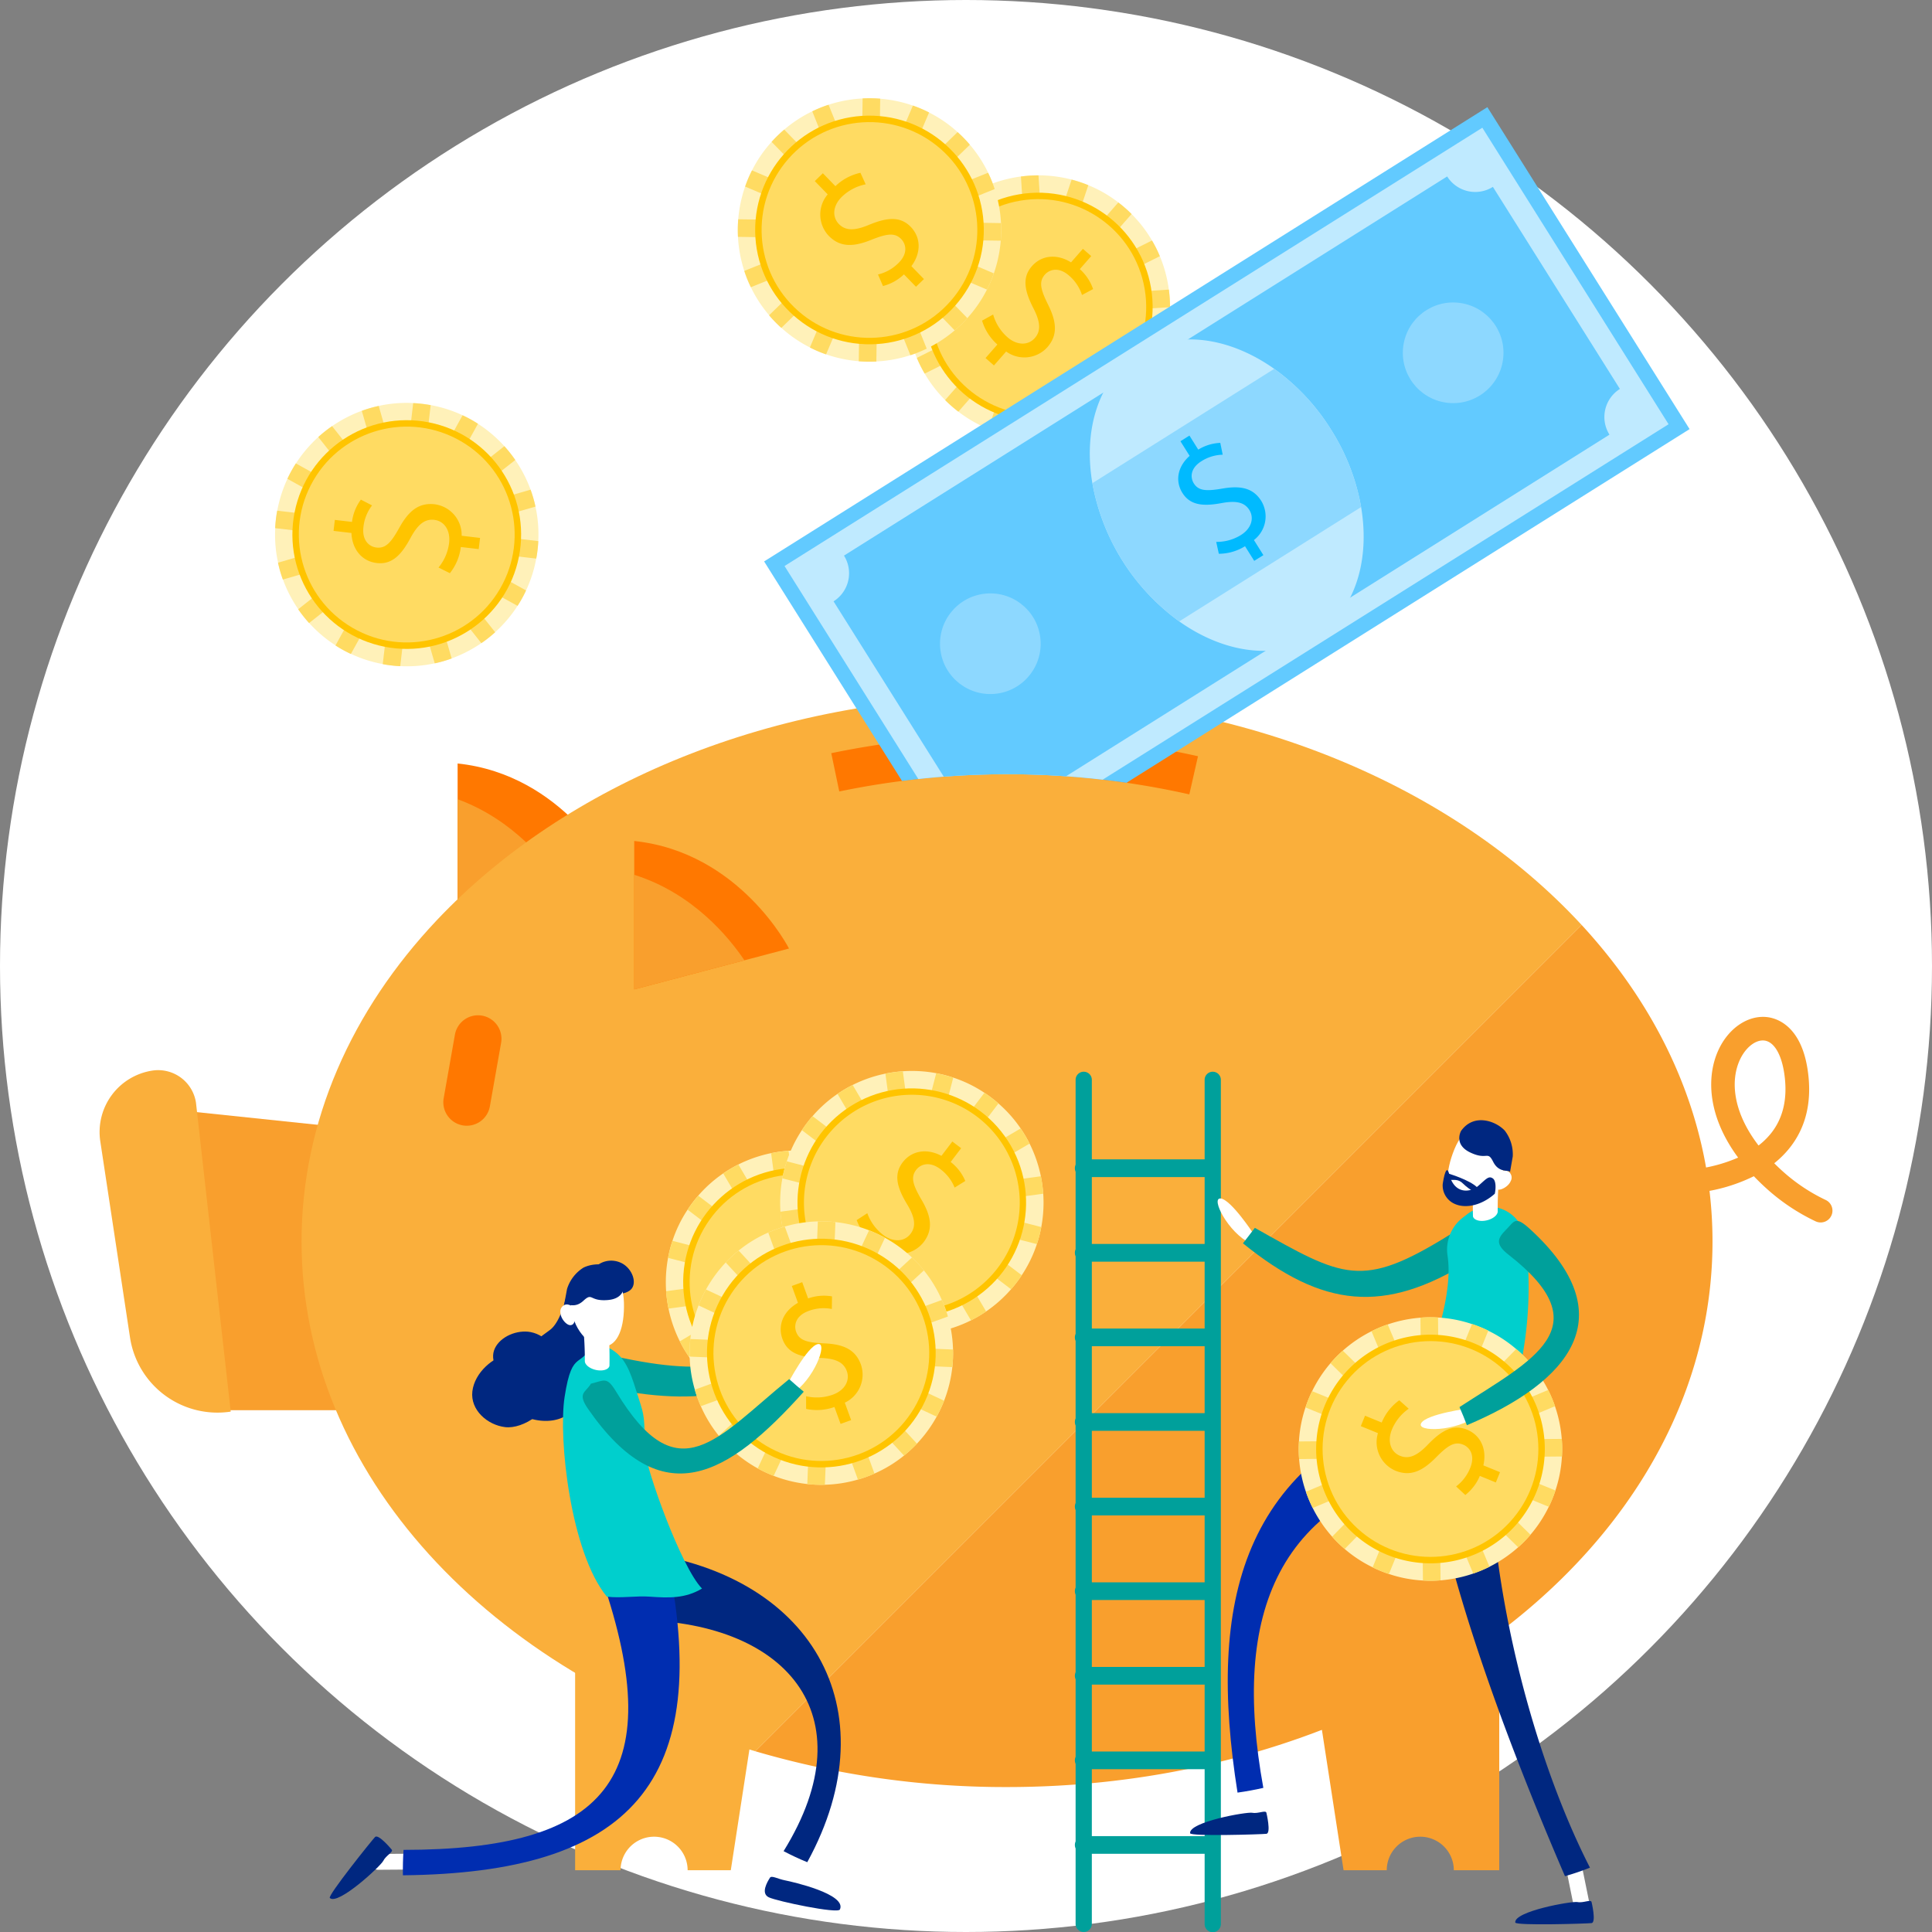 <svg xmlns="http://www.w3.org/2000/svg" xmlns:xlink="http://www.w3.org/1999/xlink" width="320" height="320" viewBox="0 0 320 320"><rect x="0" y="0" width="320" height="320" fill="#808080" stroke="none"/><defs><style>.a{fill:none;}.b{fill:#fff;}.c{fill:#fff1b9;}.d{fill:#ffdb62;}.e{fill:#ffc400;}.f{fill:#ff7800;}.g{fill:#f99f2d;}.h{fill:#faaf3b;}.i{clip-path:url(#a);}.j{fill:#62caff;}.k{fill:#bfeaff;}.l{fill:#8dd8ff;}.m{fill:#00baff;}.n{fill:#00a09b;}.o{fill:#002780;}.p{fill:#002db0;}.q{fill:#00cfcd;}</style><clipPath id="a"><path class="a" d="M386.977,1684.64l-40.449-67.793L206.783,1708.3l15.667,33.045c-.432.086-.866.163-1.3.253l1.327,6.34a137.3,137.3,0,0,1,57.978.482l.6-2.663Z" transform="translate(-206.783 -1616.847)"/></clipPath></defs><g transform="translate(-52.644 -1616.847)"><circle class="b" cx="160" cy="160" r="160" transform="translate(52.644 1616.847)"/><g transform="translate(202.808 1645.889)"><path class="c" d="M278.567,1689.34c-.325.37-.654.727-1,1.062a21.534,21.534,0,0,1-4.381,3.386,20.771,20.771,0,0,1-2.6,1.3,21.916,21.916,0,0,1-13.934.982,20.456,20.456,0,0,1-2.764-.924,21.273,21.273,0,0,1-4.971-2.859c-.386-.286-.76-.6-1.13-.922s-.726-.654-1.062-1a21.482,21.482,0,0,1-3.386-4.381,20.809,20.809,0,0,1-1.3-2.6,21.794,21.794,0,0,1-1.494-5.538,21.874,21.874,0,0,1,.512-8.4,20.368,20.368,0,0,1,.924-2.764,21.3,21.3,0,0,1,2.858-4.971c.287-.386.6-.76.922-1.13s.654-.727,1-1.062a21.511,21.511,0,0,1,4.38-3.386,20.859,20.859,0,0,1,2.6-1.3,21.919,21.919,0,0,1,13.934-.982,20.454,20.454,0,0,1,2.765.924,21.289,21.289,0,0,1,4.97,2.858c.386.286.76.6,1.13.921s.727.655,1.062,1a21.459,21.459,0,0,1,3.386,4.381,20.69,20.69,0,0,1,1.3,2.6,21.818,21.818,0,0,1,1.494,5.538,22.213,22.213,0,0,1,.191,2.906,21.977,21.977,0,0,1-.7,5.49,20.5,20.5,0,0,1-.925,2.764,21.3,21.3,0,0,1-2.858,4.971C279.2,1688.6,278.892,1688.97,278.567,1689.34Z" transform="translate(-240.349 -1653.15)"/><path class="d" d="M266.779,1680.947,271.9,1691.2l1.29,2.586a20.771,20.771,0,0,1-2.6,1.3l-1.29-2.586-5.2-10.416.954,14.5a22.068,22.068,0,0,1-2.906.191l-.19-2.879-.758-11.438-3.63,10.874-.912,2.741a20.456,20.456,0,0,1-2.764-.924l.912-2.731,3.688-11.048-9.571,10.921c-.386-.286-.76-.6-1.13-.922s-.726-.654-1.062-1l9.456-10.79-10.261,5.123-2.582,1.286a20.809,20.809,0,0,1-1.3-2.6l2.582-1.294,10.421-5.2-11.617.766-2.879.19a22.075,22.075,0,0,1-.192-2.906l2.874-.194,11.443-.754-10.874-3.63-2.74-.912a20.368,20.368,0,0,1,.924-2.764l2.731.913,11.047,3.687-10.921-9.571c.287-.386.6-.76.922-1.13s.654-.727,1-1.062l10.789,9.456-5.123-10.26-1.286-2.583a20.859,20.859,0,0,1,2.6-1.3l1.294,2.582,5.194,10.417-.765-11.617-.185-2.875a22.066,22.066,0,0,1,2.906-.191l.942,14.313,3.63-10.874.917-2.736a20.454,20.454,0,0,1,2.765.924l-.913,2.731-3.688,11.048,9.571-10.921c.386.286.76.6,1.13.921s.727.655,1.062,1l-9.456,10.789,10.261-5.123,2.582-1.285a20.69,20.69,0,0,1,1.3,2.6l-2.586,1.29-10.416,5.2,11.618-.765,2.879-.19a22.213,22.213,0,0,1,.191,2.906l-2.879.19-11.443.754,10.874,3.63,2.746.917a20.5,20.5,0,0,1-.925,2.764l-2.74-.912-11.038-3.689,10.921,9.572c-.286.386-.6.759-.922,1.13s-.654.727-1,1.062Z" transform="translate(-240.349 -1653.15)"/><circle class="e" cx="18.936" cy="18.936" r="18.936" transform="translate(1.653 4.183) rotate(-3.832)"/><circle class="d" cx="17.87" cy="17.87" r="17.87" transform="translate(1.192 7.2) rotate(-9.679)"/><g transform="translate(12.496 12.174)"><path class="e" d="M256.544,1686.457l1.964-2.242a8.586,8.586,0,0,1-2.539-3.955l1.835-1.018a7.884,7.884,0,0,0,2.362,3.757c1.576,1.382,3.439,1.4,4.548.138,1.07-1.221.866-2.734-.194-4.841-1.485-2.871-1.99-5.118-.3-7.05,1.615-1.843,4.15-2.094,6.485-.638l1.964-2.242,1.378,1.207-1.887,2.153a7.855,7.855,0,0,1,2.2,3.306l-1.839.979a7.118,7.118,0,0,0-2.134-3.206c-1.71-1.5-3.249-1.042-4.026-.154-1.012,1.154-.7,2.45.534,4.943,1.47,2.937,1.611,5.1-.12,7.078a5.135,5.135,0,0,1-6.815.7l-2.023,2.308Z" transform="translate(-255.969 -1668.367)"/></g></g><g transform="translate(171.44 1629.717)"><path class="c" d="M211.564,1674.209c-.343-.353-.672-.71-.978-1.082a21.482,21.482,0,0,1-3.025-4.638,20.782,20.782,0,0,1-1.088-2.7,21.91,21.91,0,0,1,.137-13.969,20.452,20.452,0,0,1,1.142-2.682,21.3,21.3,0,0,1,3.246-4.725c.317-.362.656-.71,1.01-1.053s.71-.672,1.081-.978a21.522,21.522,0,0,1,4.638-3.025,20.7,20.7,0,0,1,2.7-1.088,21.907,21.907,0,0,1,13.968.137,20.321,20.321,0,0,1,2.682,1.142,21.31,21.31,0,0,1,4.726,3.246c.362.317.71.656,1.053,1.009s.672.711.978,1.081a21.506,21.506,0,0,1,3.025,4.638,20.82,20.82,0,0,1,1.088,2.7,21.83,21.83,0,0,1,1.046,5.64,21.893,21.893,0,0,1-1.182,8.328,20.448,20.448,0,0,1-1.142,2.682,21.331,21.331,0,0,1-3.246,4.726c-.317.361-.657.71-1.01,1.053s-.71.672-1.081.979a21.507,21.507,0,0,1-4.638,3.025,20.766,20.766,0,0,1-2.7,1.088,21.846,21.846,0,0,1-5.64,1.046,21.889,21.889,0,0,1-8.329-1.182,20.521,20.521,0,0,1-2.681-1.142,21.271,21.271,0,0,1-4.726-3.247C212.256,1674.9,211.908,1674.561,211.564,1674.209Z" transform="translate(-201.991 -1633.787)"/><path class="d" d="M220.876,1663.129l-10.634,4.282-2.681,1.078a20.782,20.782,0,0,1-1.088-2.7l2.681-1.079,10.8-4.352-14.526-.209a21.986,21.986,0,0,1,.042-2.913l2.885.042,11.462.16-10.548-4.489-2.658-1.129a20.452,20.452,0,0,1,1.142-2.682l2.65,1.129,10.717,4.56L211,1644.414c.317-.362.656-.71,1.01-1.053s.71-.672,1.081-.978l10,10.29-4.286-10.639-1.074-2.676a20.7,20.7,0,0,1,2.7-1.088l1.084,2.677,4.347,10.8.167-11.641.042-2.885a21.975,21.975,0,0,1,2.912.042l-.037,2.881-.165,11.466,4.49-10.548,1.128-2.658a20.321,20.321,0,0,1,2.682,1.142l-1.128,2.65-4.561,10.717L241.8,1642.8c.362.317.71.656,1.053,1.009s.672.711.978,1.081l-10.29,10,10.638-4.286,2.677-1.074a20.82,20.82,0,0,1,1.088,2.7l-2.677,1.083-10.8,4.343,11.642.167,2.88.046a22.108,22.108,0,0,1-.042,2.912l-14.343-.206,10.548,4.49,2.654,1.133a20.448,20.448,0,0,1-1.142,2.682l-2.65-1.128-10.717-4.561,10.12,10.415c-.317.361-.657.71-1.01,1.053s-.71.672-1.081.979l-10-10.29,4.286,10.638,1.074,2.677a20.766,20.766,0,0,1-2.7,1.088l-1.079-2.682-4.352-10.8-.167,11.642-.042,2.885a22.176,22.176,0,0,1-2.913-.042l.042-2.886.165-11.466-4.489,10.548-1.134,2.663a20.521,20.521,0,0,1-2.681-1.142l1.128-2.659,4.56-10.707-10.414,10.119c-.362-.316-.71-.656-1.053-1.009s-.672-.71-.978-1.082Z" transform="translate(-201.991 -1633.787)"/><circle class="e" cx="18.936" cy="18.936" r="18.936" transform="translate(5.625 43.474) rotate(-87.973)"/><circle class="d" cx="17.87" cy="17.87" r="17.87" transform="matrix(0.66, -0.751, 0.751, 0.66, 0, 26.849)"/><g transform="translate(16.161 15.752)"><path class="e" d="M222.675,1652.7l2.078,2.138a8.6,8.6,0,0,1,4.145-2.215l.869,1.911a7.89,7.89,0,0,0-3.934,2.053c-1.5,1.461-1.674,3.316-.5,4.523,1.131,1.164,2.657,1.082,4.841.194,2.981-1.251,5.262-1.573,7.051.269,1.707,1.758,1.755,4.3.116,6.514l2.077,2.138L238.1,1671.5l-1.994-2.053a7.866,7.866,0,0,1-3.472,1.932l-.828-1.911a7.129,7.129,0,0,0,3.366-1.872c1.631-1.585,1.3-3.154.476-4-1.07-1.1-2.387-.891-4.97.138-3.045,1.229-5.214,1.2-7.045-.687a5.135,5.135,0,0,1-.154-6.849l-2.138-2.2Z" transform="translate(-221.341 -1652.625)"/></g></g><g transform="translate(69.138 1732.125)"><path class="f" d="M173.019,1792.724l-8.433,2.228-17.2,4.54v-24.574C164.9,1776.757,173.019,1792.724,173.019,1792.724Z" transform="translate(-88.086 -1763.739)"/><path class="g" d="M164.586,1796.432l-17.2,4.54v-18.654C156.665,1785.712,162.286,1792.914,164.586,1796.432Z" transform="translate(-88.086 -1765.219)"/><path class="g" d="M96.744,1896.27h25.92v-46.1L83.84,1846.1Z" transform="translate(-75.377 -1777.974)"/><path class="h" d="M94.982,1894.969h0A14.651,14.651,0,0,1,78.3,1882.679L73.379,1850.2a10.292,10.292,0,0,1,8.634-11.718h0a6.336,6.336,0,0,1,7.214,5.316Z" transform="translate(-73.261 -1776.438)"/><g transform="translate(33.454)"><path class="g" d="M345.882,1808.344,209.017,1945.209a147.257,147.257,0,0,0,41.694,5.93c42.586,0,79.849-17.611,100.27-43.933,10.526-13.57,16.582-29.451,16.582-46.427C367.563,1841.228,359.531,1823.13,345.882,1808.344Z" transform="translate(-133.867 -1770.424)"/><path class="h" d="M231.924,1760.944c-38.79,0-73.164,14.618-94.422,37.113-14.1,14.93-22.423,33.338-22.423,53.242,0,38.544,31.21,71.446,75.15,84.43l136.865-136.865C305.905,1775.911,271.177,1760.944,231.924,1760.944Z" transform="translate(-115.079 -1760.944)"/></g><g transform="translate(121.189 6.477)"><path class="f" d="M284.053,1778.858a137.3,137.3,0,0,0-57.978-.482l-1.327-6.34a143.8,143.8,0,0,1,60.74.506Z" transform="translate(-224.747 -1769.04)"/></g><path class="g" d="M354.7,1942.473v49.27h-7.526a5.554,5.554,0,1,0-11.108,0h-7.152l-7.6-49.27Z" transform="translate(-122.871 -1797.25)"/><path class="h" d="M171.716,1942.473v49.27h7.526a5.554,5.554,0,1,1,11.109,0H197.5l7.6-49.27Z" transform="translate(-92.952 -1797.25)"/><path class="f" d="M209.59,1808.777l-7.384,1.95-18.252,4.818v-24.58C201.468,1792.811,209.59,1808.777,209.59,1808.777Z" transform="translate(-95.4 -1766.948)"/><path class="g" d="M202.206,1812.127l-18.252,4.818v-18.978C193.669,1801.019,199.641,1808.318,202.206,1812.127Z" transform="translate(-95.4 -1768.349)"/><path class="f" d="M147.639,1845.283h0a3.886,3.886,0,0,1-3.15-4.5l1.862-10.524a3.886,3.886,0,0,1,4.5-3.15h0a3.887,3.887,0,0,1,3.15,4.5l-1.862,10.523A3.886,3.886,0,0,1,147.639,1845.283Z" transform="translate(-87.495 -1774.164)"/><g transform="translate(261.856 53.144)"><path class="g" d="M423.779,1861.428a1.954,1.954,0,0,1-.834-.188,33.527,33.527,0,0,1-8.27-5.563q-1.045-.954-1.95-1.906a28.211,28.211,0,0,1-10.074,2.793,1.955,1.955,0,0,1-.231-3.9,25.2,25.2,0,0,0,7.7-1.978c-5.187-7.007-5.258-13.618-3.2-17.946,1.725-3.635,5.012-5.762,8.182-5.3,1.6.237,5.448,1.554,6.526,8.669.788,5.2-.241,9.6-3.058,13.078a16.107,16.107,0,0,1-2.47,2.438q.58.581,1.219,1.165a29.623,29.623,0,0,0,7.306,4.916,1.956,1.956,0,0,1-.838,3.724Zm-9.571-30.143c-1.358,0-2.866,1.235-3.763,3.126-1.571,3.311-1.353,8.519,3.058,14.272a12.233,12.233,0,0,0,2.03-1.974c2.088-2.586,2.834-5.955,2.218-10.016-.476-3.145-1.683-5.158-3.23-5.386A2.154,2.154,0,0,0,414.208,1831.285Z" transform="translate(-400.581 -1827.374)"/></g></g><g transform="translate(175.955 1616.847)"><g class="i"><g transform="translate(3.251 17.725)"><rect class="j" width="141.432" height="62.958" transform="matrix(0.847, -0.532, 0.532, 0.847, 0, 75.265)"/><rect class="k" width="57.981" height="136.455" transform="matrix(0.532, 0.847, -0.847, 0.532, 118.959, 3.431)"/><path class="j" d="M355.467,1688.573l-21.037-33.467a5.493,5.493,0,0,1-7.574-1.727l-99.906,62.8a5.493,5.493,0,0,1-1.727,7.574l21.036,33.467a5.493,5.493,0,0,1,7.574,1.727l99.906-62.8A5.493,5.493,0,0,1,355.467,1688.573Z" transform="translate(-213.722 -1641.878)"/><path class="k" d="M318.227,1702.055a35.321,35.321,0,0,1,4.987,12.832c1.519,8.986-1.09,17.343-7.558,21.409s-15.134,2.8-22.569-2.472a36.28,36.28,0,0,1-14.387-22.891c-1.525-8.983,1.085-17.34,7.558-21.409s15.13-2.794,22.569,2.472A35.318,35.318,0,0,1,318.227,1702.055Z" transform="translate(-224.333 -1648.627)"/><circle class="l" cx="8.336" cy="8.336" r="8.336" transform="matrix(0.141, -0.99, 0.99, 0.141, 104.698, 47.787)"/><circle class="l" cx="8.336" cy="8.336" r="8.336" transform="translate(28.096 81.745) rotate(-7.661)"/><path class="l" d="M318.333,1703.273a35.32,35.32,0,0,1,4.987,12.832l-30.127,18.937a36.281,36.281,0,0,1-14.387-22.891l30.126-18.937A35.317,35.317,0,0,1,318.333,1703.273Z" transform="translate(-224.438 -1649.845)"/><g transform="translate(68.59 54.42)"><path class="m" d="M309.169,1727.777l-1.523-2.424a8.247,8.247,0,0,1-4.338,1.251l-.433-1.969a7.566,7.566,0,0,0,4.106-1.142c1.7-1.071,2.237-2.78,1.377-4.148-.83-1.32-2.279-1.548-4.509-1.151-3.05.578-5.257.425-6.57-1.663-1.253-1.993-.788-4.394,1.194-6.143l-1.524-2.423,1.49-.937,1.463,2.328a7.549,7.549,0,0,1,3.648-1.12l.4,1.961a6.848,6.848,0,0,0-3.537,1.085c-1.849,1.162-1.851,2.7-1.248,3.664.785,1.248,2.065,1.314,4.7.865,3.106-.546,5.138-.082,6.481,2.055a4.93,4.93,0,0,1-1.226,6.464l1.569,2.5Z" transform="translate(-296.584 -1707.028)"/></g></g></g></g><path class="n" d="M298.021,1838.739a1.343,1.343,0,0,0-1.343,1.343v13.17H277.994v-13.17a1.344,1.344,0,0,0-2.688,0v14.052a1.461,1.461,0,0,0,0,1.167v12.844a1.461,1.461,0,0,0,0,1.167v12.844a1.461,1.461,0,0,0,0,1.167v12.844a1.461,1.461,0,0,0,0,1.167v12.844a1.463,1.463,0,0,0,0,1.168v12.843a1.463,1.463,0,0,0,0,1.168V1938.2a1.463,1.463,0,0,0,0,1.168v12.843a1.463,1.463,0,0,0,0,1.168v12.844a1.461,1.461,0,0,0,0,1.167v12.49a1.344,1.344,0,0,0,2.688,0v-11.607h18.684v11.607a1.344,1.344,0,1,0,2.687,0v-139.8A1.344,1.344,0,0,0,298.021,1838.739Zm-1.343,59.478v11.08H277.994v-11.08Zm-18.684-2.932v-11.079h18.684v11.079Zm18.684,16.944v11.079H277.994v-11.079Zm0,14.011v11.079H277.994v-11.079Zm0-44.966H277.994V1870.2h18.684Zm-18.684,58.977h18.684v11.08H277.994Zm18.684-84.067v11.079H277.994v-11.079Zm-18.684,109.158v-11.08h18.684v11.08Z" transform="translate(-44.508 -44.379)"/><g transform="translate(249.759 1802.391)"><g transform="translate(61.637 119.315)"><path class="b" d="M379.294,2009.851a1.3,1.3,0,0,0,.264-.027,1.32,1.32,0,0,0,1.03-1.555l-1.893-9.292a1.318,1.318,0,1,0-2.584.526L378,2008.8A1.32,1.32,0,0,0,379.294,2009.851Z" transform="translate(-376.084 -1997.921)"/></g><path class="o" d="M379,2010.6s.816,3.39,0,3.485-12.567.45-12.636-.094c-.236-1.862,9.37-3.579,10.313-3.39S378.891,2010.105,379,2010.6Z" transform="translate(-312.502 -1881.104)"/><path class="b" d="M310.68,1870.818s-3.735-5.682-5.44-5.84,1.238,5.652,4.94,7.438Z" transform="translate(-300.179 -1852.016)"/><g transform="translate(8.756 17.827)"><path class="n" d="M311.955,1871.06c-.656.886-1.327,1.717-1.972,2.562,13.213,10.71,23.4,11.76,37.56,2.964,2.166-1.346,1.962-2.221.667-3.91.157-.362.177-.338,0,0-1.294-1.689-1.969-1.719-4.17-.356C329.647,1881.234,326.622,1879.326,311.955,1871.06Z" transform="translate(-309.983 -1871.06)"/></g><g transform="translate(7.782 104.53)"><path class="b" d="M311.975,1991.37a1.3,1.3,0,0,0,.264-.027,1.318,1.318,0,0,0,1.029-1.555l-1.892-9.292a1.319,1.319,0,0,0-2.584.526l1.892,9.292A1.32,1.32,0,0,0,311.975,1991.37Z" transform="translate(-308.765 -1979.44)"/></g><g transform="translate(6.239 45.944)"><path class="p" d="M308.456,1971.632c1.438-.2,2.86-.462,4.275-.785-5.239-28.813,2.018-48.439,31.577-53.99-.978-3.594-2.038-7.138-3.282-10.65C308.879,1916.525,303.458,1940.056,308.456,1971.632Z" transform="translate(-306.836 -1906.207)"/></g><g transform="translate(38.543 47.519)"><path class="o" d="M370.766,1985.866a43.236,43.236,0,0,0,4.14-1.41c-10.454-20.431-18.106-52.59-16.278-75.849-3.8-.2-7.608-.323-11.412-.432C348.641,1931.453,361.722,1964.883,370.766,1985.866Z" transform="translate(-347.216 -1908.175)"/></g><path class="o" d="M311.678,1992.116s.817,3.39,0,3.485-12.566.45-12.636-.094c-.235-1.861,9.371-3.579,10.314-3.39S311.572,1991.624,311.678,1992.116Z" transform="translate(-299.038 -1877.408)"/><g transform="translate(33.965 14.326)"><path class="q" d="M358,1906.815a26.934,26.934,0,0,0-9.034-1.613,43.359,43.359,0,0,0-7.474.234c8.02-17.212,9.41-25.79,8.683-30.624a6.674,6.674,0,0,1,2.513-6.31l.754-.581a5.952,5.952,0,0,1,9.47,3.572,35.7,35.7,0,0,1,.6,4.98C363.969,1885.364,362.786,1895.035,358,1906.815Z" transform="translate(-341.494 -1866.684)"/></g><path class="b" d="M361.653,1857.078c-1.5,3.7-5.3,5.642-7.554,4.724s-2.126-4.357-.622-8.052,4.1-4.83,6.358-3.911S363.157,1853.382,361.653,1857.078Z" transform="translate(-309.704 -1848.928)"/><path class="b" d="M364.73,1860.954c-.35.86-1.652,1.612-2.274,1.358s-.5-1.014-.146-1.874,1.182-1.459,1.806-1.205A1.2,1.2,0,0,1,364.73,1860.954Z" transform="translate(-311.634 -1850.856)"/><path class="o" d="M363.628,1854.791a6.436,6.436,0,0,0-1.322-4.293c-1.5-1.609-5.132-2.914-7.236.048,0,0-1.3,2.24,1.534,3.582s2.818-.389,3.787,1.541,2.624,1.267,2.785,1.692Z" transform="translate(-310.185 -1848.777)"/><path class="b" d="M362.043,1859.024l-4.17-.406a66.62,66.62,0,0,0-.281,8.056c.153.631,1.193.921,2.322.646,1.015-.246,1.751-.863,1.779-1.444h0A55.285,55.285,0,0,1,362.043,1859.024Z" transform="translate(-310.737 -1850.745)"/><path class="o" d="M359.664,1860.5c-.729-.537-1.184.161-2.48,1.256s-3.933,1.385-4.768-1.98c-.532-2.144-1.071,1.632-1.072,1.635a3.335,3.335,0,0,0,2.124,3.351c1.849.753,4.443.1,6.5-1.739C360.172,1862.086,360.162,1860.87,359.664,1860.5Z" transform="translate(-309.499 -1850.846)"/><path class="o" d="M352.357,1859.813l.154.047c.79.25,4.385,1.446,4.972,2.725.66,1.438-1.857-.247-2.682-1.091s-1.575-.565-2.31-.635S351.272,1859.982,352.357,1859.813Z" transform="translate(-309.575 -1850.984)"/><g transform="translate(14.351 28.99)"><path class="c" d="M335.1,1931.587c-.455-.186-.9-.382-1.33-.6a21.506,21.506,0,0,1-4.629-3.038,20.839,20.839,0,0,1-2.078-2.039,21.819,21.819,0,0,1-3.217-4.749,21.9,21.9,0,0,1-2.251-8.1,20.468,20.468,0,0,1-.027-2.914,21.305,21.305,0,0,1,1.082-5.631c.146-.458.318-.913.5-1.369s.382-.9.6-1.329a21.528,21.528,0,0,1,3.038-4.629,20.748,20.748,0,0,1,2.038-2.078,21.821,21.821,0,0,1,4.749-3.217,21.9,21.9,0,0,1,8.106-2.251,20.481,20.481,0,0,1,2.914-.027,21.266,21.266,0,0,1,5.63,1.083c.458.145.914.317,1.369.5s.9.382,1.33.6a21.534,21.534,0,0,1,4.629,3.038,20.749,20.749,0,0,1,2.078,2.038,21.917,21.917,0,0,1,5.468,12.854,20.465,20.465,0,0,1,.026,2.915,21.306,21.306,0,0,1-1.082,5.631c-.146.458-.317.913-.5,1.368s-.382.9-.6,1.33a21.482,21.482,0,0,1-3.038,4.63,20.844,20.844,0,0,1-2.038,2.078,21.826,21.826,0,0,1-4.75,3.217,22.185,22.185,0,0,1-2.686,1.127,21.924,21.924,0,0,1-5.419,1.124,20.375,20.375,0,0,1-2.914.026,21.276,21.276,0,0,1-5.631-1.083C336.015,1931.946,335.56,1931.774,335.1,1931.587Z" transform="translate(-317.888 -1885.926)"/><path class="d" d="M339.2,1917.707l-8.03,8.18-2.025,2.063a20.839,20.839,0,0,1-2.078-2.039l2.025-2.062,8.153-8.312-13.394,5.625a22.056,22.056,0,0,1-1.128-2.686l2.661-1.117,10.567-4.443-11.463.11-2.888.03a20.468,20.468,0,0,1-.027-2.914l2.88-.027L336.1,1910l-13.443-5.491c.146-.458.318-.913.5-1.369s.382-.9.6-1.329l13.282,5.425-8.186-8.032-2.057-2.022a20.748,20.748,0,0,1,2.038-2.078l2.065,2.018,8.31,8.159-4.508-10.734-1.118-2.661a22.092,22.092,0,0,1,2.686-1.128l1.12,2.654,4.441,10.574-.11-11.463-.03-2.888a20.481,20.481,0,0,1,2.914-.027l.027,2.88.112,11.646,5.491-13.443c.458.145.914.317,1.369.5s.9.382,1.33.6l-5.425,13.281,8.031-8.186,2.022-2.057a20.749,20.749,0,0,1,2.078,2.038l-2.019,2.065-8.156,8.3,10.734-4.507,2.658-1.111a21.982,21.982,0,0,1,1.128,2.685l-13.225,5.554,11.463-.11,2.886-.025a20.465,20.465,0,0,1,.026,2.915l-2.879.027-11.646.112,13.443,5.492c-.146.458-.317.913-.5,1.368s-.382.9-.6,1.33l-13.281-5.425,8.186,8.032,2.056,2.023a20.844,20.844,0,0,1-2.038,2.078l-2.062-2.025L347.5,1917.5l4.508,10.734,1.117,2.661a22.185,22.185,0,0,1-2.686,1.127l-1.117-2.66-4.441-10.574.11,11.463.029,2.895a20.375,20.375,0,0,1-2.914.026l-.031-2.888-.109-11.638-5.491,13.443c-.458-.145-.913-.317-1.369-.5s-.9-.382-1.33-.6Z" transform="translate(-317.888 -1885.926)"/><path class="e" d="M18.936,0A18.936,18.936,0,1,1,0,18.936,18.936,18.936,0,0,1,18.936,0Z" transform="translate(0 33.75) rotate(-63.019)"/><circle class="d" cx="17.87" cy="17.87" r="17.87" transform="translate(0.307 27.854) rotate(-50.421)"/><g transform="translate(13.924 17.393)"><path class="e" d="M335.086,1909.317l2.759,1.127a8.593,8.593,0,0,1,2.911-3.689l1.562,1.4a7.891,7.891,0,0,0-2.783,3.457c-.793,1.94-.206,3.709,1.351,4.345,1.5.614,2.867-.072,4.514-1.76,2.23-2.339,4.191-3.548,6.569-2.577,2.269.927,3.331,3.241,2.715,5.922l2.759,1.127-.693,1.7-2.65-1.083a7.851,7.851,0,0,1-2.407,3.161l-1.525-1.42a7.125,7.125,0,0,0,2.335-3.062c.86-2.1-.074-3.411-1.166-3.857-1.421-.581-2.544.139-4.5,2.116-2.3,2.346-4.3,3.185-6.73,2.192a5.135,5.135,0,0,1-2.883-6.215l-2.842-1.161Z" transform="translate(-334.382 -1906.755)"/></g></g><path class="b" d="M354.886,1908.411s-7.08.917-8.012,2.454,5.9,1.427,9.291-1.247Z" transform="translate(-308.588 -1860.704)"/><g transform="translate(44.623 16.679)"><path class="n" d="M354.817,1900.456c.442,1.026.875,2.051,1.228,3.008,16.961-7.159,26.244-18.068,10.418-32.517-2.421-2.21-2.544-1.277-3.9.1-.514.078-.354-.01,0,0-1.359,1.379-1.988,2.337.385,4.182C378.453,1887.292,366.831,1892.66,354.817,1900.456Z" transform="translate(-354.817 -1869.626)"/></g></g><g transform="translate(107.258 1789.864)"><g transform="translate(50.122 83.951)"><g transform="translate(23.805 45.215)"><path class="b" d="M214.288,2004.709a.537.537,0,0,1-.249-.119c-.546-.469-.965-1-.55-1.781a56.47,56.47,0,0,1,4.6-7.542,1.484,1.484,0,0,1,1.966-.5,1.058,1.058,0,0,1,.361,1.7,74.276,74.276,0,0,0-4.613,7.709C215.424,2004.861,214.906,2004.807,214.288,2004.709Z" transform="translate(-213.321 -1994.575)"/></g><path class="o" d="M212.538,1989.526c-1.341-.542-2.64-1.158-3.922-1.828,14.115-22.787.129-38.342-25.051-38.285.028-3.786.08-7.572.188-11.357C213.057,1941.3,226.515,1964.012,212.538,1989.526Z" transform="translate(-183.565 -1938.056)"/><path class="o" d="M211.845,2005.567c-.455.714-1.565,2.594-.193,3.251s11.43,2.766,11.776,2.018c1.182-2.554-7.93-4.6-9.1-4.829S212.108,2005.154,211.845,2005.567Z" transform="translate(-189.05 -1951.531)"/></g><g transform="translate(6.73 133.987)"><path class="b" d="M129.353,2002.251a1.352,1.352,0,0,1-.028-.263,1.311,1.311,0,0,1,1.3-1.32l9.429-.067a1.311,1.311,0,0,1,.018,2.622l-9.428.067A1.312,1.312,0,0,1,129.353,2002.251Z" transform="translate(-129.325 -2000.601)"/></g><path class="o" d="M131.179,1999.25s-2.2-2.677-2.767-2.085-7.876,9.711-7.485,10.091c1.338,1.3,8.449-5.3,8.862-6.162S131.506,1999.629,131.179,1999.25Z" transform="translate(-120.912 -1865.91)"/><path class="b" d="M224.921,1890.617s4.825-4.735,6.515-4.53-2.393,5.231-6.366,6.187Z" transform="translate(-141.714 -1843.71)"/><g transform="translate(44.231 45.65)"><path class="n" d="M216.314,1890.18c.583.908,1.146,1.8,1.668,2.714-14.618,8.886-22.53,11.928-39.443,8.626-2.587-.5-2.688-1.505-1.917-3.52-.348-.256-.357-.241,0,0,.77-2.014,1.449-2.062,3.966-1.538C197.047,1899.883,201.286,1896.823,216.314,1890.18Z" transform="translate(-176.201 -1890.18)"/></g><g transform="translate(12.114 84.019)"><path class="p" d="M136.062,1991.714c-.025-1.406.012-2.806.1-4.21,33.138-.017,44.382-11.5,32.8-45.087,3.542-1.473,7.111-2.87,10.68-4.274C187.9,1976.521,173.487,1991.322,136.062,1991.714Z" transform="translate(-136.055 -1938.142)"/></g><path class="o" d="M156.826,1897.06c-2.943.437-6.029,3.175-6.392,6.266s2.5,5.581,5.442,5.926,7.621-2.557,8.5-7.137C164.963,1899.059,160.553,1896.506,156.826,1897.06Z" transform="translate(-126.81 -1845.891)"/><path class="o" d="M160.951,1892.617c-2.178-.418-4.971.687-5.92,2.692s.516,4.383,2.52,5.331,6.4-.643,7.344-2.647S163.708,1893.146,160.951,1892.617Z" transform="translate(-127.677 -1845)"/><path class="o" d="M167.61,1883.931s-.808,5.042-2.907,6.619-3.422,2.156-3.677,5.553-4.208,2.44-3.41,5.955,9.9,5.857,11.9-.094c1.65-4.9-.082-4.842,2.438-6.833a7.273,7.273,0,0,0,2.728-5.052C174.883,1887.529,167.61,1883.931,167.61,1883.931Z" transform="translate(-128.232 -1843.281)"/><g transform="translate(38.63 48.559)"><path class="q" d="M192.231,1935.354c-2.764,1.661-5.514,1.568-8.6,1.345-2.372-.171-4.778.284-7.16,0-6-7.269-8.07-26.181-7-33.079,1.322-8.554,2.777-4.064,5.113-9.806,1.274,2.113,1.362.851,3.35,2.413s2.673,4.084,3.758,7.462.913,2.885,1.164,9.118C182.961,1915.491,188.765,1931.831,192.231,1935.354Z" transform="translate(-169.199 -1893.816)"/></g><path class="o" d="M180.268,1878.331a3.817,3.817,0,0,0-4.34.45c-1.011,1.074-.55,2.9.546,3.934s4.234.957,5.245-.117S181.931,1879.257,180.268,1878.331Z" transform="translate(-131.803 -1842.067)"/><path class="b" d="M170.854,1885.333c.118,3.965,2.977,7.1,5.4,7.023s3.493-3.322,3.374-7.285-2.143-5.923-4.566-5.851S170.734,1881.369,170.854,1885.333Z" transform="translate(-130.899 -1842.338)"/><path class="b" d="M168.674,1888.286c.028.923.979,2.076,1.647,2.056s.814-.773.786-1.7-.6-1.771-1.263-1.75A1.191,1.191,0,0,0,168.674,1888.286Z" transform="translate(-130.464 -1843.873)"/><path class="o" d="M169.923,1882.706a6.4,6.4,0,0,1,2.721-3.542c1.959-.977,5.793-.933,6.726,2.556,0,0,.436,2.54-2.672,2.806s-2.49-1.34-4.063.122-2.885.27-3.182.609Z" transform="translate(-130.62 -1842.218)"/><path class="b" d="M173.24,1890.061l4.143-.429a66.167,66.167,0,0,1,.326,8.009c-.148.629-1.181.922-2.3.656-1.011-.238-1.746-.848-1.778-1.426h0A54.833,54.833,0,0,0,173.24,1890.061Z" transform="translate(-131.378 -1844.421)"/><g transform="translate(52.587 14.456)"><path class="c" d="M229.669,1890.064c-.3.392-.6.771-.924,1.129a21.5,21.5,0,0,1-4.136,3.681,20.738,20.738,0,0,1-2.508,1.477,21.8,21.8,0,0,1-5.422,1.873,21.931,21.931,0,0,1-8.412.069,20.516,20.516,0,0,1-2.822-.731,21.342,21.342,0,0,1-5.156-2.508c-.4-.259-.8-.543-1.191-.842s-.77-.6-1.128-.924a21.5,21.5,0,0,1-3.681-4.136,20.806,20.806,0,0,1-1.478-2.508,21.831,21.831,0,0,1-1.872-5.422,21.885,21.885,0,0,1-.069-8.412,20.53,20.53,0,0,1,.73-2.822,21.3,21.3,0,0,1,2.509-5.156c.259-.4.543-.8.841-1.191s.6-.77.924-1.128a21.485,21.485,0,0,1,4.137-3.681,20.776,20.776,0,0,1,2.508-1.478,21.856,21.856,0,0,1,5.422-1.873,21.936,21.936,0,0,1,8.412-.069,20.477,20.477,0,0,1,2.821.731,21.286,21.286,0,0,1,5.157,2.509c.4.259.8.543,1.19.841s.77.6,1.129.924a21.483,21.483,0,0,1,3.681,4.137,20.665,20.665,0,0,1,1.477,2.508,21.916,21.916,0,0,1,1.942,13.833,20.479,20.479,0,0,1-.731,2.822,21.3,21.3,0,0,1-2.508,5.157C230.252,1889.278,229.968,1889.673,229.669,1890.064Z" transform="translate(-187.416 -1851.958)"/><path class="d" d="M217.342,1882.517l5.814,9.878,1.466,2.491a20.721,20.721,0,0,1-2.508,1.477l-1.466-2.491-5.909-10.032,1.953,14.4a22.087,22.087,0,0,1-2.886.391l-.388-2.859-1.546-11.358-2.871,11.1-.721,2.8a20.535,20.535,0,0,1-2.822-.731l.722-2.788,2.917-11.275-8.794,11.555c-.4-.259-.8-.543-1.191-.842s-.77-.6-1.128-.924l8.689-11.416-9.882,5.819-2.487,1.461a20.814,20.814,0,0,1-1.478-2.508l2.486-1.469,10.037-5.9-11.536,1.565-2.859.388a22.065,22.065,0,0,1-.392-2.886l2.854-.392,11.364-1.542-11.1-2.871-2.8-.721a20.539,20.539,0,0,1,.73-2.822l2.788.722,11.276,2.917-11.555-8.794c.259-.4.543-.8.841-1.191s.6-.77.924-1.128l11.416,8.689-5.819-9.882-1.46-2.487a20.779,20.779,0,0,1,2.508-1.478l1.47,2.486,5.9,10.034-1.565-11.536-.382-2.856a22.174,22.174,0,0,1,2.886-.391l1.928,14.214,2.871-11.1.726-2.794a20.5,20.5,0,0,1,2.821.731l-.722,2.788-2.917,11.276,8.8-11.555c.4.259.8.543,1.19.841s.77.6,1.129.924l-8.689,11.416,9.882-5.819,2.487-1.46a20.667,20.667,0,0,1,1.477,2.508l-2.491,1.466-10.032,5.909,11.537-1.565,2.859-.388a21.921,21.921,0,0,1,.391,2.886l-2.859.388-11.364,1.542,11.1,2.871,2.8.724a20.482,20.482,0,0,1-.731,2.822l-2.8-.72-11.266-2.918,11.555,8.8c-.259.4-.543.8-.842,1.19s-.6.771-.924,1.129Z" transform="translate(-187.429 -1851.971)"/><circle class="e" cx="18.936" cy="18.936" r="18.936" transform="translate(3.552 8.717) rotate(-7.838)"/><circle class="d" cx="17.87" cy="17.87" r="17.87" transform="matrix(0.575, -0.818, 0.818, 0.575, 0, 29.251)"/><g transform="translate(15.756 14.769)"><path class="e" d="M207.341,1888.808l1.806-2.372a8.588,8.588,0,0,1-2.806-3.77l1.761-1.143a7.876,7.876,0,0,0,2.614,3.585c1.668,1.27,3.528,1.163,4.547-.176.983-1.292.675-2.787-.527-4.815-1.68-2.762-2.338-4.97-.782-7.013,1.484-1.95,4-2.375,6.425-1.083l1.8-2.372,1.458,1.11-1.734,2.278a7.866,7.866,0,0,1,2.426,3.146l-1.767,1.1a7.123,7.123,0,0,0-2.35-3.05c-1.81-1.377-3.313-.814-4.028.125-.93,1.221-.526,2.493.875,4.894,1.668,2.829,1.959,4.979.368,7.069a5.135,5.135,0,0,1-6.75,1.17l-1.858,2.443Z" transform="translate(-206.34 -1869.649)"/></g></g><g transform="translate(70.237 0)"><path class="c" d="M253.339,1873.6c-.3.392-.6.771-.923,1.128a21.5,21.5,0,0,1-4.137,3.681,20.824,20.824,0,0,1-2.508,1.478,21.8,21.8,0,0,1-5.422,1.872,21.877,21.877,0,0,1-8.412.069,20.41,20.41,0,0,1-2.822-.73,21.3,21.3,0,0,1-5.156-2.509c-.4-.259-.8-.543-1.191-.841s-.77-.6-1.128-.924a21.478,21.478,0,0,1-3.681-4.137,20.763,20.763,0,0,1-1.478-2.508,21.821,21.821,0,0,1-1.872-5.422,21.879,21.879,0,0,1-.069-8.411,20.366,20.366,0,0,1,.731-2.822,21.261,21.261,0,0,1,2.508-5.157c.259-.4.543-.8.842-1.19s.6-.77.924-1.129a21.481,21.481,0,0,1,4.136-3.681,20.739,20.739,0,0,1,2.508-1.477,21.8,21.8,0,0,1,5.422-1.873,21.922,21.922,0,0,1,8.412-.069,20.535,20.535,0,0,1,2.822.731A21.3,21.3,0,0,1,248,1842.19c.4.259.8.543,1.191.842s.77.6,1.128.924a21.5,21.5,0,0,1,3.681,4.136,20.842,20.842,0,0,1,1.478,2.508,21.832,21.832,0,0,1,1.872,5.422,21.884,21.884,0,0,1,.069,8.412,20.425,20.425,0,0,1-.731,2.822,21.27,21.27,0,0,1-2.508,5.156C253.922,1872.816,253.638,1873.21,253.339,1873.6Z" transform="translate(-209.8 -1834.21)"/><path class="d" d="M241.012,1866.054l5.814,9.879,1.466,2.49a20.826,20.826,0,0,1-2.508,1.478l-1.466-2.491-5.909-10.032,1.953,14.4a22.089,22.089,0,0,1-2.886.392l-.388-2.859-1.546-11.359-2.871,11.1-.721,2.8a20.427,20.427,0,0,1-2.822-.73l.722-2.788,2.917-11.276-8.8,11.555c-.4-.259-.8-.543-1.191-.841s-.77-.6-1.128-.924l8.689-11.416-9.882,5.819-2.487,1.46a20.754,20.754,0,0,1-1.478-2.508l2.486-1.469,10.038-5.9-11.537,1.565-2.859.388a22.045,22.045,0,0,1-.392-2.886l2.854-.392,11.364-1.542-11.1-2.871-2.8-.72a20.366,20.366,0,0,1,.731-2.822l2.788.722,11.275,2.917-11.555-8.8c.259-.4.543-.8.842-1.19s.6-.77.924-1.129l11.416,8.689-5.819-9.882-1.461-2.487a20.723,20.723,0,0,1,2.508-1.477l1.47,2.486,5.9,10.034-1.565-11.537-.383-2.855a22.046,22.046,0,0,1,2.886-.391l1.928,14.214,2.872-11.1.726-2.793a20.57,20.57,0,0,1,2.822.731l-.722,2.788-2.917,11.275,8.8-11.555c.4.259.8.543,1.191.842s.77.6,1.128.924l-8.689,11.416,9.882-5.819,2.487-1.461a20.843,20.843,0,0,1,1.478,2.508L253,1852.078l-10.032,5.909,11.536-1.565,2.859-.388a22.063,22.063,0,0,1,.392,2.886l-2.859.388-11.364,1.542,11.1,2.871,2.8.725a20.423,20.423,0,0,1-.731,2.822l-2.8-.721-11.266-2.918,11.555,8.795c-.259.4-.543.8-.842,1.191s-.6.771-.923,1.128Z" transform="translate(-209.813 -1834.222)"/><circle class="e" cx="18.936" cy="18.936" r="18.936" transform="matrix(0.84, -0.542, 0.542, 0.84, 0, 20.543)"/><path class="d" d="M17.87,0A17.87,17.87,0,1,1,0,17.87,17.87,17.87,0,0,1,17.87,0Z" transform="translate(7.722 8.917) rotate(-1.916)"/><g transform="translate(17.041 16.055)"><path class="e" d="M231.011,1872.345l1.806-2.371a8.591,8.591,0,0,1-2.806-3.771l1.761-1.142a7.888,7.888,0,0,0,2.615,3.585c1.667,1.27,3.528,1.163,4.546-.176.984-1.292.675-2.788-.527-4.816-1.679-2.762-2.338-4.969-.782-7.013,1.484-1.95,4-2.375,6.425-1.083l1.806-2.371,1.457,1.109-1.734,2.278A7.85,7.85,0,0,1,248,1859.72l-1.767,1.1a7.134,7.134,0,0,0-2.351-3.051c-1.81-1.378-3.313-.815-4.028.124-.929,1.222-.526,2.494.875,4.9,1.669,2.828,1.959,4.978.368,7.069a5.135,5.135,0,0,1-6.75,1.17l-1.859,2.442Z" transform="translate(-230.01 -1853.187)"/></g></g><g transform="translate(56.318 25.986)"><path class="c" d="M237.746,1884.085c.168.462.322.924.449,1.388a21.51,21.51,0,0,1,.856,5.47,20.846,20.846,0,0,1-.116,2.908,21.8,21.8,0,0,1-1.36,5.572,21.92,21.92,0,0,1-4.5,7.11,20.612,20.612,0,0,1-2.142,1.977,21.339,21.339,0,0,1-4.9,2.978c-.438.2-.89.378-1.353.546s-.923.322-1.387.449a21.523,21.523,0,0,1-5.47.856,20.719,20.719,0,0,1-2.909-.116,21.92,21.92,0,0,1-12.682-5.855,20.508,20.508,0,0,1-1.976-2.142,21.249,21.249,0,0,1-2.978-4.9c-.2-.438-.378-.89-.546-1.352s-.322-.924-.449-1.388a21.479,21.479,0,0,1-.855-5.47,20.72,20.72,0,0,1,.115-2.908,21.776,21.776,0,0,1,1.361-5.573,21.9,21.9,0,0,1,4.5-7.11,20.492,20.492,0,0,1,2.142-1.977,21.293,21.293,0,0,1,4.9-2.978c.437-.2.889-.379,1.352-.547s.923-.322,1.387-.448a21.486,21.486,0,0,1,5.47-.856,20.719,20.719,0,0,1,2.909.115,21.845,21.845,0,0,1,5.572,1.361,21.894,21.894,0,0,1,7.11,4.5,20.422,20.422,0,0,1,1.976,2.142,21.274,21.274,0,0,1,2.978,4.9C237.4,1883.17,237.578,1883.623,237.746,1884.085Z" transform="translate(-192.132 -1866.422)"/><path class="d" d="M224.709,1890.368l11.454.458,2.888.117a20.846,20.846,0,0,1-.116,2.908l-2.888-.116-11.634-.462,13.162,6.15a22.1,22.1,0,0,1-1.234,2.639l-2.614-1.221-10.388-4.85,7.778,8.422,1.962,2.12a20.612,20.612,0,0,1-2.142,1.977l-1.954-2.116-7.9-8.556,4.955,13.65c-.438.2-.89.378-1.353.546s-.923.322-1.387.449L218.4,1899l-.457,11.46-.118,2.882a20.719,20.719,0,0,1-2.909-.116l.11-2.885.468-11.636-4.929,10.547-1.222,2.614a21.959,21.959,0,0,1-2.639-1.234l1.216-2.611,4.855-10.39-8.422,7.778-2.12,1.962a20.508,20.508,0,0,1-1.976-2.142l2.116-1.954,8.556-7.9-13.65,4.955c-.2-.438-.378-.89-.546-1.352s-.322-.924-.449-1.388l13.486-4.9-11.459-.457-2.882-.118a20.72,20.72,0,0,1,.115-2.908l2.886.11,11.63.47-10.547-4.929-2.607-1.224A22.091,22.091,0,0,1,198.14,1881l13,6.073-7.778-8.422-1.955-2.122a20.492,20.492,0,0,1,2.142-1.977l1.954,2.116,7.9,8.556-4.954-13.65c.437-.2.889-.379,1.352-.547s.923-.322,1.387-.448l4.9,13.485.456-11.459.118-2.882a20.719,20.719,0,0,1,2.909.115l-.116,2.888-.462,11.634,4.929-10.547,1.222-2.614a22.106,22.106,0,0,1,2.639,1.233l-1.222,2.614-4.855,10.39,8.422-7.778,2.126-1.964a20.422,20.422,0,0,1,1.976,2.142l-2.12,1.962-8.552,7.894,13.65-4.955c.2.437.378.889.546,1.352s.322.924.449,1.388Z" transform="translate(-192.132 -1866.422)"/><circle class="e" cx="18.936" cy="18.936" r="18.936" transform="translate(0 34.422) rotate(-65.354)"/><circle class="d" cx="17.87" cy="17.87" r="17.87" transform="translate(0.629 31.392) rotate(-59.399)"/><g transform="translate(18.383 13.365)"><path class="e" d="M224.2,1905.781l-1.018-2.8a8.594,8.594,0,0,1-4.689.318l-.008-2.1a7.885,7.885,0,0,0,4.43-.258c1.97-.715,2.887-2.337,2.313-3.918-.554-1.526-1.978-2.077-4.334-2.164-3.231-.082-5.443-.724-6.32-3.138-.836-2.3.166-4.645,2.567-5.988l-1.017-2.8,1.722-.625.977,2.69a7.866,7.866,0,0,1,3.958-.338l-.029,2.083a7.127,7.127,0,0,0-3.838.326c-2.138.776-2.478,2.345-2.076,3.453.524,1.443,1.812,1.792,4.59,1.915,3.281.128,5.246,1.047,6.142,3.517a5.134,5.134,0,0,1-2.67,6.309l1.048,2.885Z" transform="translate(-214.289 -1882.306)"/></g></g><path class="b" d="M215.69,1901.771s3.269-6.3,5.022-6.648-.679,6-4.331,8.254Z" transform="translate(-139.868 -1845.516)"/><g transform="translate(41.896 55.406)"><path class="n" d="M207.483,1902.375c.8.716,1.644,1.473,2.416,2.09-12.574,14.039-23.5,20.463-35.718,2.857-1.869-2.693-.377-2.708.466-4.19,2.286-.551,2.628-1.232,4.2,1.363C189.111,1921.459,195.544,1912.083,207.483,1902.375Z" transform="translate(-173.282 -1902.375)"/></g></g><g transform="translate(95.586 1680.964)"><path class="c" d="M133.932,1700.406c.49.057.97.126,1.442.221a21.492,21.492,0,0,1,5.274,1.685,20.764,20.764,0,0,1,2.549,1.406,21.909,21.909,0,0,1,8.716,10.916,20.509,20.509,0,0,1,.808,2.8,21.306,21.306,0,0,1,.467,5.714c-.017.481-.061.965-.118,1.454s-.126.97-.221,1.442a21.494,21.494,0,0,1-1.685,5.275,20.74,20.74,0,0,1-1.406,2.549,21.8,21.8,0,0,1-3.712,4.372,21.9,21.9,0,0,1-7.2,4.343,20.472,20.472,0,0,1-2.8.808,21.275,21.275,0,0,1-5.714.467c-.481-.017-.965-.06-1.454-.117s-.97-.126-1.442-.221a21.53,21.53,0,0,1-5.274-1.685,20.81,20.81,0,0,1-2.549-1.406,21.833,21.833,0,0,1-4.372-3.712,21.909,21.909,0,0,1-4.343-7.2,20.519,20.519,0,0,1-.808-2.8,21.275,21.275,0,0,1-.467-5.714c.017-.481.06-.965.117-1.454s.126-.97.221-1.442a21.5,21.5,0,0,1,1.685-5.274,20.973,20.973,0,0,1,1.406-2.549,21.839,21.839,0,0,1,3.712-4.373,22.226,22.226,0,0,1,2.285-1.806,21.96,21.96,0,0,1,4.919-2.537,20.383,20.383,0,0,1,2.8-.807,21.281,21.281,0,0,1,5.715-.468C132.959,1700.305,133.443,1700.349,133.932,1700.406Z" transform="translate(-106.975 -1697.647)"/><path class="d" d="M133.718,1714.884l5.541-10.034,1.4-2.53a20.748,20.748,0,0,1,2.549,1.406l-1.4,2.53-5.624,10.194,11.394-9.012a22,22,0,0,1,1.807,2.285l-2.263,1.79-8.989,7.115,11.014-3.182,2.774-.8a20.513,20.513,0,0,1,.808,2.8l-2.767.8-11.189,3.233,14.423,1.683c-.017.481-.061.965-.118,1.454s-.126.97-.221,1.442l-14.25-1.663,10.041,5.541,2.524,1.4a20.738,20.738,0,0,1-1.406,2.549l-2.53-1.391-10.194-5.63,7.222,9.131,1.79,2.262a22.017,22.017,0,0,1-2.285,1.807l-1.79-2.257-7.114-8.994,3.182,11.014.8,2.774a20.473,20.473,0,0,1-2.8.808l-.8-2.766-3.232-11.19-1.684,14.423c-.481-.017-.965-.06-1.454-.117s-.97-.126-1.442-.221l1.663-14.25-5.541,10.041-1.4,2.524a20.828,20.828,0,0,1-2.549-1.406l1.391-2.53,5.63-10.187-9.131,7.222-2.262,1.784a22.1,22.1,0,0,1-1.807-2.285l11.25-8.9-11.014,3.181-2.773.8a20.522,20.522,0,0,1-.808-2.8l2.766-.8,11.19-3.233-14.423-1.683c.017-.481.06-.965.117-1.453s.126-.97.221-1.442l14.25,1.663-10.041-5.541-2.524-1.4a20.953,20.953,0,0,1,1.406-2.549l2.53,1.4,10.194,5.624-7.222-9.131-1.79-2.263a22.21,22.21,0,0,1,2.285-1.806l1.79,2.262,7.114,9-3.181-11.014-.8-2.781a20.382,20.382,0,0,1,2.8-.807l.8,2.774,3.227,11.182,1.684-14.424c.48.017.964.061,1.453.118s.97.126,1.442.221Z" transform="translate(-106.982 -1697.654)"/><circle class="e" cx="18.936" cy="18.936" r="18.936" transform="matrix(0.195, -0.981, 0.981, 0.195, 2.161, 39.305)"/><circle class="d" cx="17.87" cy="17.87" r="17.87" transform="matrix(0.502, -0.865, 0.865, 0.502, 0, 30.905)"/><g transform="translate(12.3 18.637)"><path class="e" d="M145.743,1728.483l-2.96-.346a8.6,8.6,0,0,1-1.815,4.335l-1.88-.934a7.889,7.889,0,0,0,1.754-4.076c.242-2.082-.8-3.629-2.467-3.823-1.613-.189-2.743.839-3.877,2.906-1.521,2.853-3.086,4.543-5.636,4.245-2.434-.284-4.079-2.228-4.2-4.977l-2.96-.346.212-1.819,2.844.332a7.846,7.846,0,0,1,1.471-3.69l1.849.958a7.127,7.127,0,0,0-1.427,3.577c-.264,2.258.986,3.266,2.158,3.4,1.525.178,2.414-.817,3.767-3.246,1.584-2.876,3.286-4.221,5.9-3.917a5.134,5.134,0,0,1,4.444,5.214l3.049.356Z" transform="translate(-121.697 -1720.29)"/></g></g></g></svg>